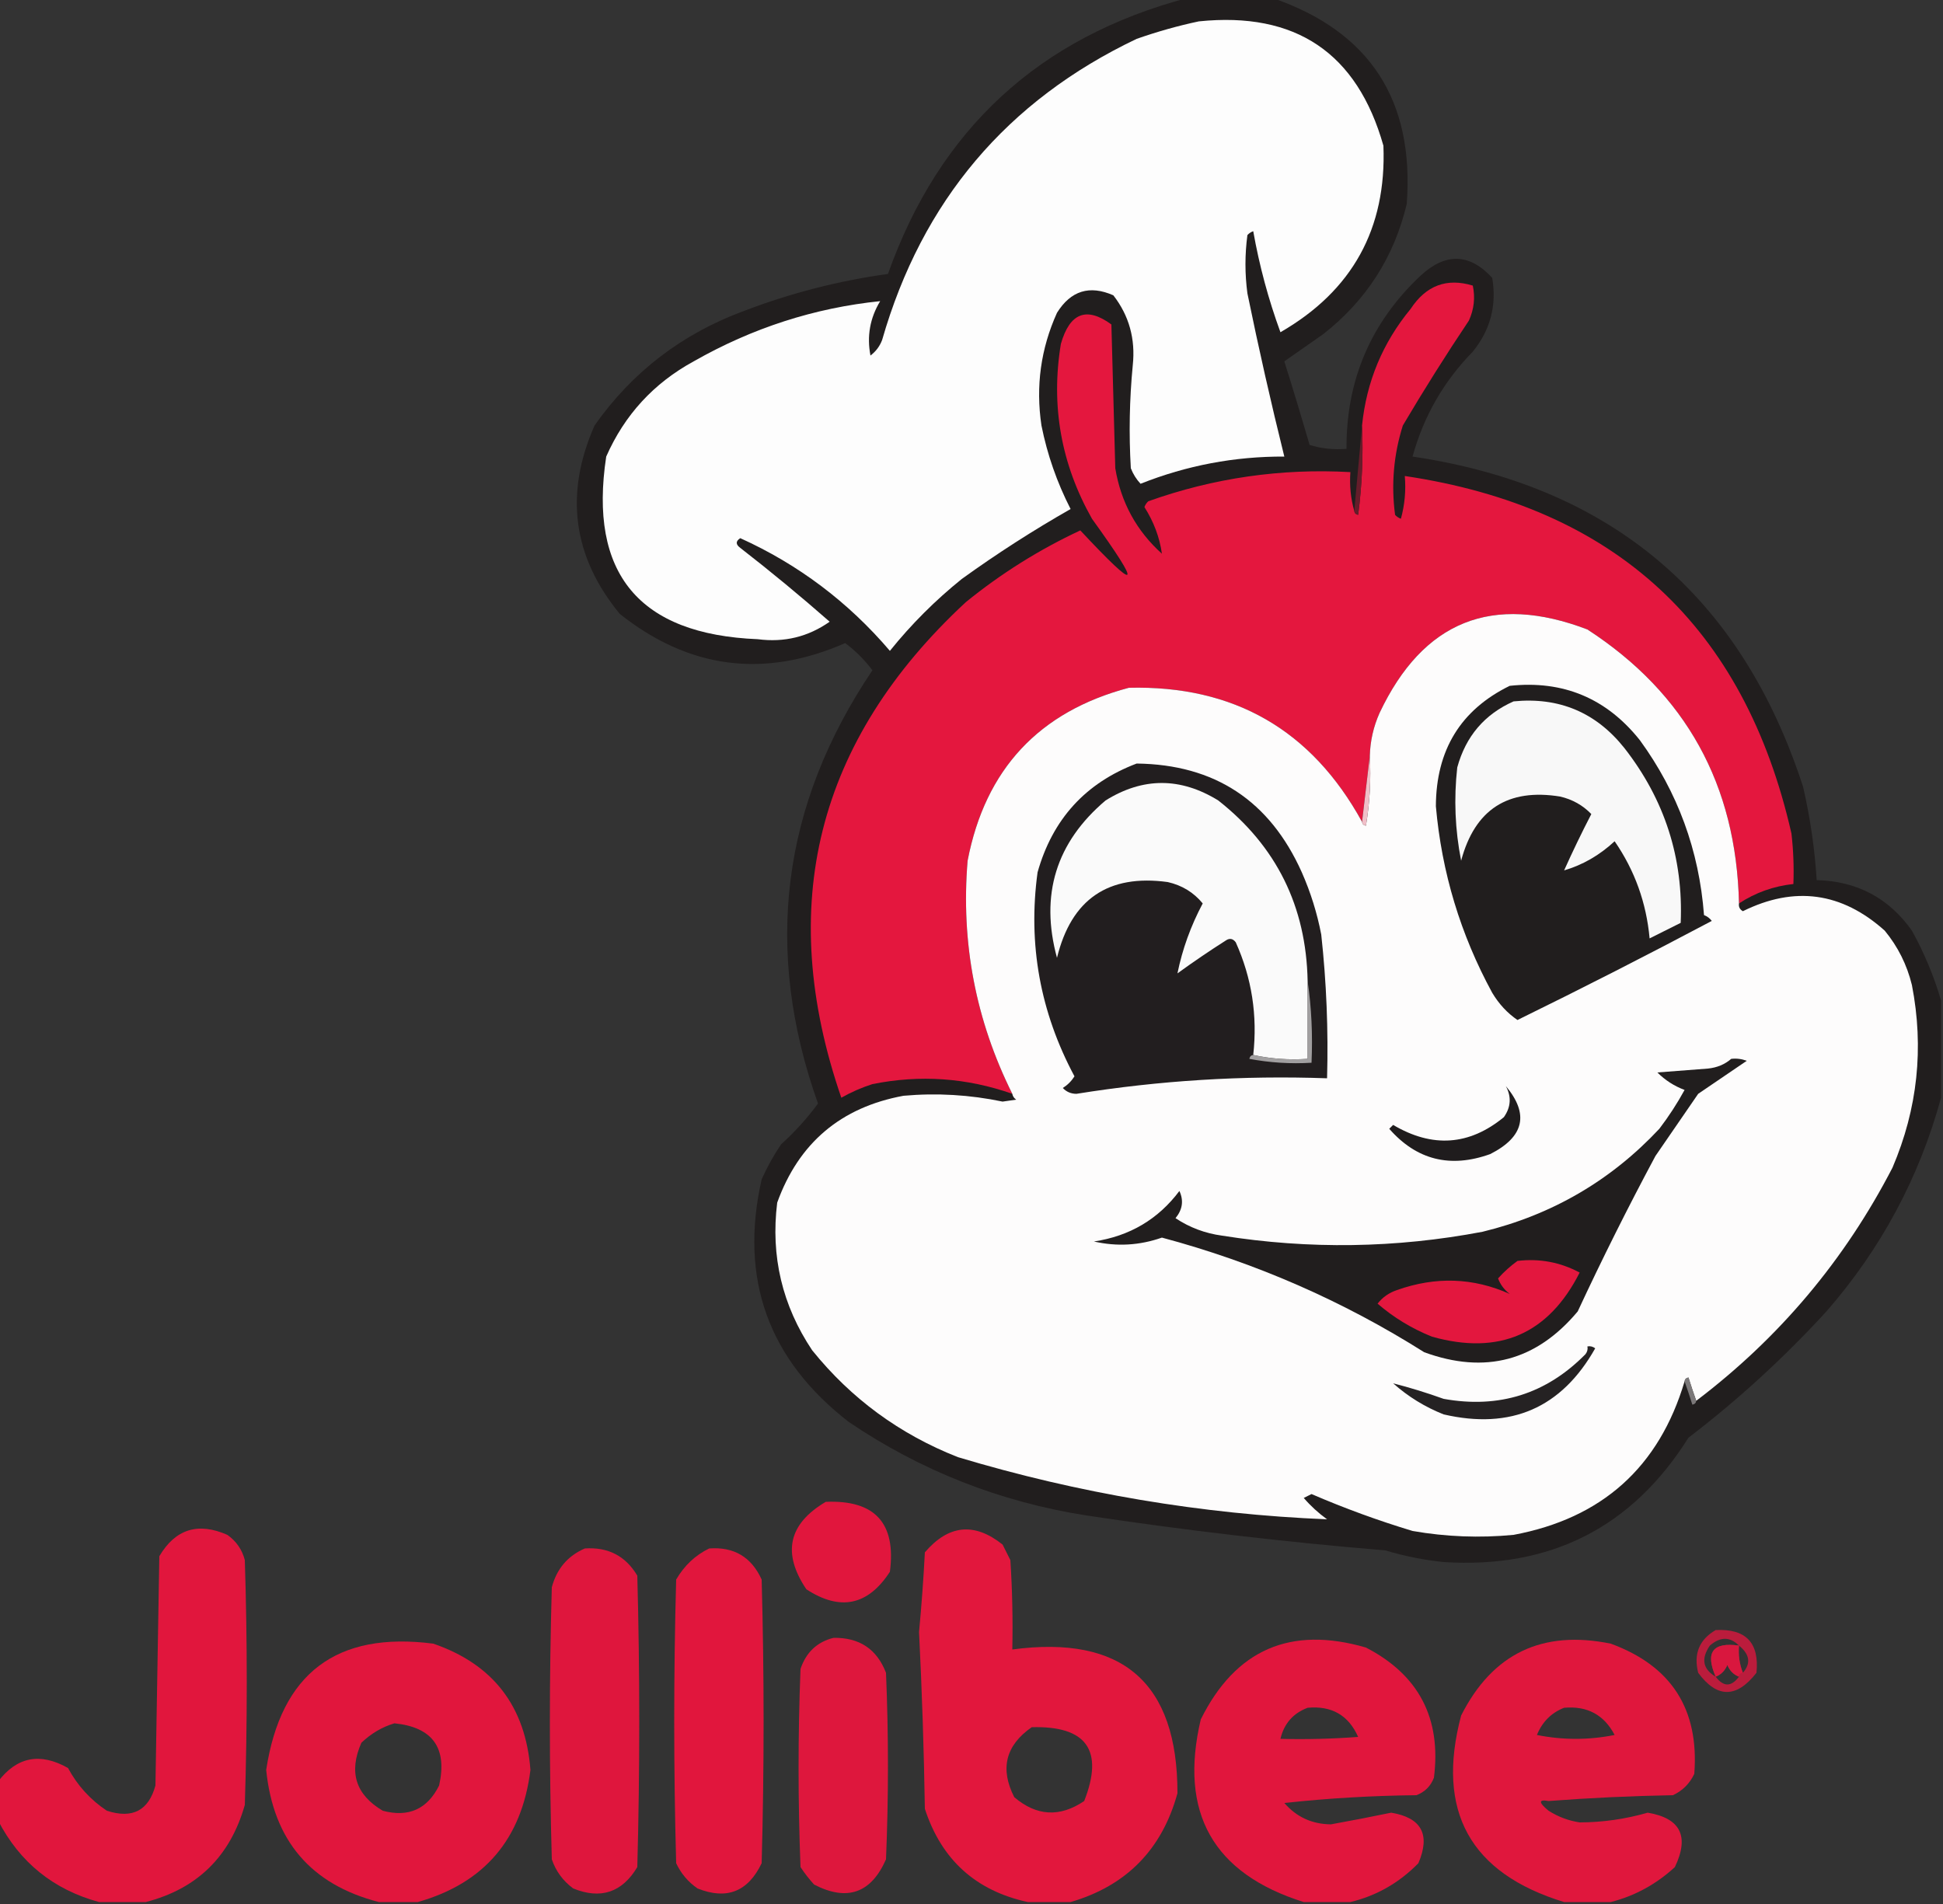 <?xml version="1.0" encoding="UTF-8"?>
<!DOCTYPE svg PUBLIC "-//W3C//DTD SVG 1.1//EN" "http://www.w3.org/Graphics/SVG/1.1/DTD/svg11.dtd">
<svg xmlns="http://www.w3.org/2000/svg" version="1.1" width="500px" height="490px" style="shape-rendering:geometricPrecision; text-rendering:geometricPrecision; image-rendering:optimizeQuality; fill-rule:evenodd; clip-rule:evenodd" xmlns:xlink="http://www.w3.org/1999/xlink">
<rect width="100%" height="100%" fill="#333333" stroke="none"/>
<g><path style="opacity:0.954" fill="#211e1e" d="M 305.5,-0.5 C 312.833,-0.5 320.167,-0.5 327.5,-0.5C 352.5,8.126 364,25.792 362,52.5C 358.754,66.154 351.587,77.32 340.5,86C 337.167,88.333 333.833,90.667 330.5,93C 332.739,100.115 334.905,107.282 337,114.5C 340.057,115.451 343.223,115.784 346.5,115.5C 346.405,97.864 352.738,83.03 365.5,71C 371.97,64.982 378.137,65.149 384,71.5C 385.195,78.581 383.529,84.915 379,90.5C 371.503,98.163 366.336,107.163 363.5,117.5C 414.575,125.076 448.075,153.41 464,202.5C 465.822,210.411 466.989,218.411 467.5,226.5C 477.886,226.775 486.052,231.108 492,239.5C 495.212,245.328 497.712,251.328 499.5,257.5C 499.5,265.833 499.5,274.167 499.5,282.5C 493.881,303.07 484.048,321.403 470,337.5C 459.066,349.439 447.233,360.273 434.5,370C 419.997,393.086 398.997,403.753 371.5,402C 366.406,401.476 361.406,400.476 356.5,399C 330.732,396.857 305.066,393.857 279.5,390C 257.322,386.5 236.988,378.5 218.5,366C 197.706,349.951 190.206,329.118 196,303.5C 197.413,300.339 199.08,297.339 201,294.5C 204.549,291.287 207.716,287.787 210.5,284C 196.415,244.433 201.082,207.266 224.5,172.5C 222.5,169.833 220.167,167.5 217.5,165.5C 196.639,174.642 177.306,172.142 159.5,158C 147.388,143.283 145.221,127.116 153,109.5C 162.705,95.715 175.539,85.881 191.5,80C 203.488,75.42 215.821,72.253 228.5,70.5C 241.717,33.281 267.384,9.615 305.5,-0.5 Z"/></g>
<g><path style="opacity:0.999" fill="#fdfdfd" d="M 308.5,5.5 C 333.412,2.94 349.246,13.607 356,37.5C 356.831,58.838 347.998,74.838 329.5,85.5C 326.411,77.062 324.077,68.396 322.5,59.5C 321.914,59.709 321.414,60.043 321,60.5C 320.333,65.5 320.333,70.5 321,75.5C 323.886,89.591 327.052,103.591 330.5,117.5C 317.722,117.444 305.388,119.777 293.5,124.5C 292.416,123.335 291.583,122.002 291,120.5C 290.482,111.66 290.648,102.826 291.5,94C 292.219,87.224 290.553,81.224 286.5,76C 280.384,73.306 275.55,74.806 272,80.5C 267.826,89.732 266.493,99.399 268,109.5C 269.502,117.005 272.002,124.171 275.5,131C 265.856,136.49 256.523,142.49 247.5,149C 240.667,154.5 234.5,160.667 229,167.5C 218.269,154.921 205.435,145.255 190.5,138.5C 189.289,139.274 189.289,140.107 190.5,141C 198.351,147.095 206.018,153.428 213.5,160C 207.974,163.892 201.807,165.392 195,164.5C 164.425,163.268 151.425,147.601 156,117.5C 160.723,106.778 168.223,98.611 178.5,93C 193.583,84.408 209.583,79.241 226.5,77.5C 223.873,81.851 223.04,86.518 224,91.5C 225.385,90.45 226.385,89.116 227,87.5C 237.267,51.745 259.101,25.912 292.5,10C 297.87,8.119 303.204,6.619 308.5,5.5 Z"/></g>
<g><path style="opacity:1" fill="#e4173e" d="M 447.5,232.5 C 446.82,201.957 433.82,178.457 408.5,162C 384.026,152.654 366.193,159.821 355,183.5C 353.438,187.014 352.605,190.681 352.5,194.5C 351.833,200.167 351.167,205.833 350.5,211.5C 337.496,187.831 317.496,176.331 290.5,177C 267.369,183.131 253.536,197.965 249,221.5C 247.252,242.595 251.086,262.595 260.5,281.5C 248.745,277.367 236.745,276.534 224.5,279C 221.716,279.892 219.05,281.058 216.5,282.5C 199.476,233.097 210.142,190.597 248.5,155C 257.545,147.631 267.378,141.464 278,136.5C 293.132,152.703 294.132,151.703 281,133.5C 273.047,119.406 270.381,104.406 273,88.5C 275.286,80.501 279.62,78.835 286,83.5C 286.333,95.833 286.667,108.167 287,120.5C 288.446,129.266 292.446,136.6 299,142.5C 298.404,138.282 296.904,134.282 294.5,130.5C 294.709,129.914 295.043,129.414 295.5,129C 312.321,123.002 329.655,120.502 347.5,121.5C 347.253,124.939 347.586,128.272 348.5,131.5C 348.56,132.043 348.893,132.376 349.5,132.5C 350.497,124.862 350.831,117.196 350.5,109.5C 351.639,98.223 355.806,88.223 363,79.5C 366.973,73.46 372.307,71.46 379,73.5C 379.652,76.594 379.318,79.594 378,82.5C 372.083,91.331 366.417,100.331 361,109.5C 358.635,117.002 357.968,124.669 359,132.5C 359.414,132.957 359.914,133.291 360.5,133.5C 361.489,129.893 361.823,126.226 361.5,122.5C 415.732,130.571 448.899,161.238 461,214.5C 461.499,218.821 461.666,223.154 461.5,227.5C 456.4,228.055 451.733,229.721 447.5,232.5 Z"/></g>
<g><path style="opacity:0.905" fill="#6d1c2c" d="M 350.5,109.5 C 350.831,117.196 350.497,124.862 349.5,132.5C 348.893,132.376 348.56,132.043 348.5,131.5C 349.167,124.167 349.833,116.833 350.5,109.5 Z"/></g>
<g><path style="opacity:0.999" fill="#fdfcfc" d="M 447.5,232.5 C 447.369,233.376 447.702,234.043 448.5,234.5C 461.782,227.935 473.949,229.602 485,239.5C 488.388,243.609 490.721,248.275 492,253.5C 495.141,269.687 493.474,285.353 487,300.5C 474.695,324.306 457.861,344.306 436.5,360.5C 435.835,358.631 435.169,356.631 434.5,354.5C 433.893,354.624 433.56,354.957 433.5,355.5C 426.923,377.572 412.257,390.739 389.5,395C 380.78,395.839 372.113,395.505 363.5,394C 354.647,391.327 345.981,388.16 337.5,384.5C 336.833,384.833 336.167,385.167 335.5,385.5C 337.269,387.557 339.269,389.39 341.5,391C 309.185,389.67 277.518,384.336 246.5,375C 231.525,369.107 219.025,359.94 209,347.5C 201.292,335.965 198.292,323.298 200,309.5C 205.549,294.135 216.382,284.969 232.5,282C 241.07,281.234 249.57,281.734 258,283.5C 259.167,283.333 260.333,283.167 261.5,283C 260.944,282.617 260.611,282.117 260.5,281.5C 251.086,262.595 247.252,242.595 249,221.5C 253.536,197.965 267.369,183.131 290.5,177C 317.496,176.331 337.496,187.831 350.5,211.5C 350.56,212.043 350.893,212.376 351.5,212.5C 352.496,206.537 352.829,200.537 352.5,194.5C 352.605,190.681 353.438,187.014 355,183.5C 366.193,159.821 384.026,152.654 408.5,162C 433.82,178.457 446.82,201.957 447.5,232.5 Z"/></g>
<g><path style="opacity:0.957" fill="#f9c6d0" d="M 352.5,194.5 C 352.829,200.537 352.496,206.537 351.5,212.5C 350.893,212.376 350.56,212.043 350.5,211.5C 351.167,205.833 351.833,200.167 352.5,194.5 Z"/></g>
<g><path style="opacity:1" fill="#211e1e" d="M 388.5,176.5 C 402.233,175.022 413.4,179.689 422,190.5C 431.736,203.867 437.236,218.867 438.5,235.5C 439.308,235.808 439.975,236.308 440.5,237C 423.984,245.758 407.318,254.258 390.5,262.5C 387.897,260.725 385.73,258.392 384,255.5C 375.835,240.504 371.001,224.504 369.5,207.5C 369.552,193.021 375.885,182.687 388.5,176.5 Z"/></g>
<g><path style="opacity:0.997" fill="#f8f8f8" d="M 389.5,180.5 C 401.206,179.344 410.706,183.344 418,192.5C 428.369,205.772 433.202,220.772 432.5,237.5C 429.833,238.833 427.167,240.167 424.5,241.5C 423.665,232.325 420.665,223.992 415.5,216.5C 411.636,220.09 407.303,222.59 402.5,224C 404.705,219.09 407.038,214.257 409.5,209.5C 407.323,207.242 404.657,205.742 401.5,205C 388.024,202.81 379.524,208.31 376,221.5C 374.432,213.579 374.099,205.579 375,197.5C 377.197,189.478 382.031,183.811 389.5,180.5 Z"/></g>
<g><path style="opacity:1" fill="#221e1f" d="M 292.5,196.5 C 312.588,196.741 326.755,206.074 335,224.5C 337.269,229.64 338.935,234.973 340,240.5C 341.343,252.791 341.843,265.124 341.5,277.5C 319.862,276.732 298.362,278.066 277,281.5C 275.596,281.491 274.43,280.991 273.5,280C 274.728,279.221 275.728,278.221 276.5,277C 267.653,260.461 264.486,242.961 267,224.5C 270.848,210.823 279.348,201.49 292.5,196.5 Z"/></g>
<g><path style="opacity:0.998" fill="#fafafa" d="M 336.5,252.5 C 336.5,259.167 336.5,265.833 336.5,272.5C 331.637,272.819 326.97,272.486 322.5,271.5C 323.631,261.351 322.131,251.684 318,242.5C 317.282,241.549 316.449,241.383 315.5,242C 311.247,244.71 307.08,247.543 303,250.5C 304.26,244.286 306.426,238.286 309.5,232.5C 307.172,229.665 304.172,227.831 300.5,227C 285.181,224.914 275.681,231.414 272,246.5C 267.588,230.304 271.755,216.804 284.5,206C 294.116,200.008 303.783,200.008 313.5,206C 328.471,217.775 336.137,233.275 336.5,252.5 Z"/></g>
<g><path style="opacity:0.902" fill="#afadae" d="M 336.5,252.5 C 337.491,259.313 337.825,266.313 337.5,273.5C 332.125,273.828 326.792,273.495 321.5,272.5C 321.624,271.893 321.957,271.56 322.5,271.5C 326.97,272.486 331.637,272.819 336.5,272.5C 336.5,265.833 336.5,259.167 336.5,252.5 Z"/></g>
<g><path style="opacity:1" fill="#1f1c1d" d="M 387.5,279.5 C 393.551,286.73 392.218,292.564 383.5,297C 373.221,300.703 364.554,298.536 357.5,290.5C 357.833,290.167 358.167,289.833 358.5,289.5C 368.599,295.478 378.099,294.811 387,287.5C 388.813,284.922 388.98,282.255 387.5,279.5 Z"/></g>
<g><path style="opacity:1" fill="#211e1e" d="M 445.5,272.5 C 446.873,272.343 448.207,272.51 449.5,273C 445.333,275.833 441.167,278.667 437,281.5C 433.333,286.833 429.667,292.167 426,297.5C 418.95,310.658 412.283,323.992 406,337.5C 395.347,350.232 382.181,353.732 366.5,348C 345.532,334.768 323.032,324.935 299,318.5C 293.258,320.52 287.425,320.854 281.5,319.5C 290.697,318.122 298.031,313.788 303.5,306.5C 304.643,308.959 304.31,311.293 302.5,313.5C 306.118,315.909 310.118,317.409 314.5,318C 336.9,321.56 359.233,321.227 381.5,317C 399.365,312.656 414.532,303.822 427,290.5C 429.416,287.337 431.582,284.004 433.5,280.5C 430.836,279.502 428.503,278.002 426.5,276C 430.833,275.667 435.167,275.333 439.5,275C 441.852,274.76 443.852,273.927 445.5,272.5 Z"/></g>
<g><path style="opacity:1" fill="#e3173e" d="M 390.5,324.5 C 396.198,323.832 401.532,324.832 406.5,327.5C 398.472,343.352 385.805,348.852 368.5,344C 363.298,341.906 358.631,339.072 354.5,335.5C 355.779,333.854 357.445,332.687 359.5,332C 369.467,328.465 379.133,328.799 388.5,333C 387.101,331.938 386.101,330.605 385.5,329C 387.043,327.287 388.709,325.787 390.5,324.5 Z"/></g>
<g><path style="opacity:0.925" fill="#838081" d="M 433.5,355.5 C 433.56,354.957 433.893,354.624 434.5,354.5C 435.169,356.631 435.835,358.631 436.5,360.5C 436.44,361.043 436.107,361.376 435.5,361.5C 434.831,359.369 434.165,357.369 433.5,355.5 Z"/></g>
<g><path style="opacity:1" fill="#252223" d="M 408.5,346.5 C 409.239,346.369 409.906,346.536 410.5,347C 401.839,362.34 388.839,368.006 371.5,364C 366.698,362.099 362.364,359.432 358.5,356C 362.795,357.096 367.128,358.429 371.5,360C 385.762,362.564 397.929,358.73 408,348.5C 408.464,347.906 408.631,347.239 408.5,346.5 Z"/></g>
<g><path style="opacity:0.976" fill="#e5163e" d="M 212.5,386.5 C 225.142,385.975 230.642,391.975 229,404.5C 223.368,413.185 216.201,414.685 207.5,409C 201.223,399.677 202.889,392.177 212.5,386.5 Z"/></g>
<g><path style="opacity:0.975" fill="#e5163e" d="M 37.5,489.5 C 33.5,489.5 29.5,489.5 25.5,489.5C 13.748,486.294 5.081,479.294 -0.5,468.5C -0.5,465.167 -0.5,461.833 -0.5,458.5C 4.332,452.113 10.332,450.947 17.5,455C 19.918,459.506 23.251,463.173 27.5,466C 34.077,468.13 38.244,465.964 40,459.5C 40.333,439.833 40.667,420.167 41,400.5C 45.128,393.511 50.961,391.678 58.5,395C 60.81,396.637 62.31,398.804 63,401.5C 63.667,422.5 63.667,443.5 63,464.5C 59.245,477.755 50.745,486.089 37.5,489.5 Z"/></g>
<g><path style="opacity:0.98" fill="#e5173e" d="M 275.5,489.5 C 271.833,489.5 268.167,489.5 264.5,489.5C 251.094,486.596 242.261,478.596 238,465.5C 237.76,450.32 237.26,435.154 236.5,420C 237.145,413.178 237.645,406.345 238,399.5C 244.084,392.379 250.75,391.712 258,397.5C 258.667,398.833 259.333,400.167 260,401.5C 260.5,409.159 260.666,416.826 260.5,424.5C 288.868,420.708 303.034,433.041 303,461.5C 299.019,475.98 289.853,485.313 275.5,489.5 Z M 265.5,444.5 C 279.626,444.115 284.126,450.449 279,463.5C 272.736,467.74 266.736,467.407 261,462.5C 257.274,455.181 258.774,449.181 265.5,444.5 Z"/></g>
<g><path style="opacity:0.969" fill="#e5163e" d="M 150.5,398.5 C 156.49,398.099 160.99,400.432 164,405.5C 164.667,430.5 164.667,455.5 164,480.5C 160.085,487.039 154.585,488.872 147.5,486C 144.865,484.039 143.031,481.539 142,478.5C 141.333,455.167 141.333,431.833 142,408.5C 143.261,403.745 146.095,400.412 150.5,398.5 Z"/></g>
<g><path style="opacity:0.978" fill="#e5163e" d="M 182.5,398.5 C 188.861,398.029 193.361,400.695 196,406.5C 196.667,430.833 196.667,455.167 196,479.5C 192.501,486.835 187.001,489.002 179.5,486C 177.083,484.337 175.25,482.171 174,479.5C 173.333,455.167 173.333,430.833 174,406.5C 176.098,402.897 178.932,400.23 182.5,398.5 Z"/></g>
<g><path style="opacity:0.978" fill="#e5163e" d="M 107.5,489.5 C 104.167,489.5 100.833,489.5 97.5,489.5C 79.998,484.989 70.332,473.656 68.5,455.5C 72.291,430.613 86.625,419.78 111.5,423C 126.91,428.294 135.244,439.127 136.5,455.5C 134.278,473.324 124.612,484.657 107.5,489.5 Z M 101.5,443.5 C 111.332,444.501 115.166,449.835 113,459.5C 109.96,465.603 105.126,467.769 98.5,466C 91.511,461.872 89.678,456.039 93,448.5C 95.531,446.097 98.364,444.43 101.5,443.5 Z"/></g>
<g><path style="opacity:0.96" fill="#e5163e" d="M 214.5,421.5 C 221.15,421.4 225.65,424.4 228,430.5C 228.667,446.5 228.667,462.5 228,478.5C 224.166,487.223 217.999,489.389 209.5,485C 208.213,483.59 207.046,482.09 206,480.5C 205.333,463.5 205.333,446.5 206,429.5C 207.445,425.218 210.278,422.551 214.5,421.5 Z"/></g>
<g><path style="opacity:0.976" fill="#e5163e" d="M 347.5,489.5 C 343.5,489.5 339.5,489.5 335.5,489.5C 312.167,482.179 303.333,466.512 309,442.5C 317.927,424.518 332.093,418.352 351.5,424C 365.103,431.036 370.936,442.203 369,457.5C 368.167,459.667 366.667,461.167 364.5,462C 353.118,462.116 341.785,462.783 330.5,464C 333.64,467.624 337.64,469.458 342.5,469.5C 347.682,468.564 352.849,467.564 358,466.5C 365.814,467.792 368.148,472.126 365,479.5C 360.054,484.551 354.221,487.885 347.5,489.5 Z M 336.5,439.5 C 342.691,438.925 347.024,441.425 349.5,447C 342.842,447.5 336.175,447.666 329.5,447.5C 330.428,443.574 332.761,440.907 336.5,439.5 Z"/></g>
<g><path style="opacity:0.973" fill="#e5173e" d="M 414.5,489.5 C 410.5,489.5 406.5,489.5 402.5,489.5C 378.296,482.099 369.463,466.099 376,441.5C 384.041,425.564 396.874,419.397 414.5,423C 430.108,428.711 437.275,439.878 436,456.5C 434.833,459 433,460.833 430.5,462C 419.787,462.189 409.12,462.689 398.5,463.5C 395.888,463.015 395.888,463.849 398.5,466C 400.957,467.562 403.624,468.562 406.5,469C 412.417,468.987 418.25,468.153 424,466.5C 432.458,467.906 434.791,472.573 431,480.5C 426.187,484.923 420.687,487.923 414.5,489.5 Z M 402.5,439.5 C 408.449,438.972 412.782,441.306 415.5,446.5C 408.833,447.833 402.167,447.833 395.5,446.5C 396.883,443.116 399.217,440.783 402.5,439.5 Z"/></g>
<g><path style="opacity:0.763" fill="#e5163f" d="M 441.5,419.5 C 449.272,419.105 452.772,422.772 452,430.5C 446.867,437.075 441.867,437.075 437,430.5C 435.776,425.626 437.276,421.959 441.5,419.5 Z M 447.5,423.5 C 450.284,425.746 450.617,428.08 448.5,430.5C 447.631,428.283 447.298,425.95 447.5,423.5 Z M 447.5,423.5 C 440.761,422.54 438.761,425.207 441.5,431.5C 438.186,429.554 437.686,426.887 440,423.5C 442.691,421.17 445.191,421.17 447.5,423.5 Z M 447.5,431.5 C 445.5,434.167 443.5,434.167 441.5,431.5C 442.859,430.993 443.859,429.993 444.5,428.5C 445.141,429.993 446.141,430.993 447.5,431.5 Z"/></g>
<g><path style="opacity:0.735" fill="#e4173f" d="M 447.5,423.5 C 447.298,425.95 447.631,428.283 448.5,430.5C 447.833,430.5 447.5,430.833 447.5,431.5C 446.141,430.993 445.141,429.993 444.5,428.5C 443.859,429.993 442.859,430.993 441.5,431.5C 438.761,425.207 440.761,422.54 447.5,423.5 Z"/></g>
</svg>

